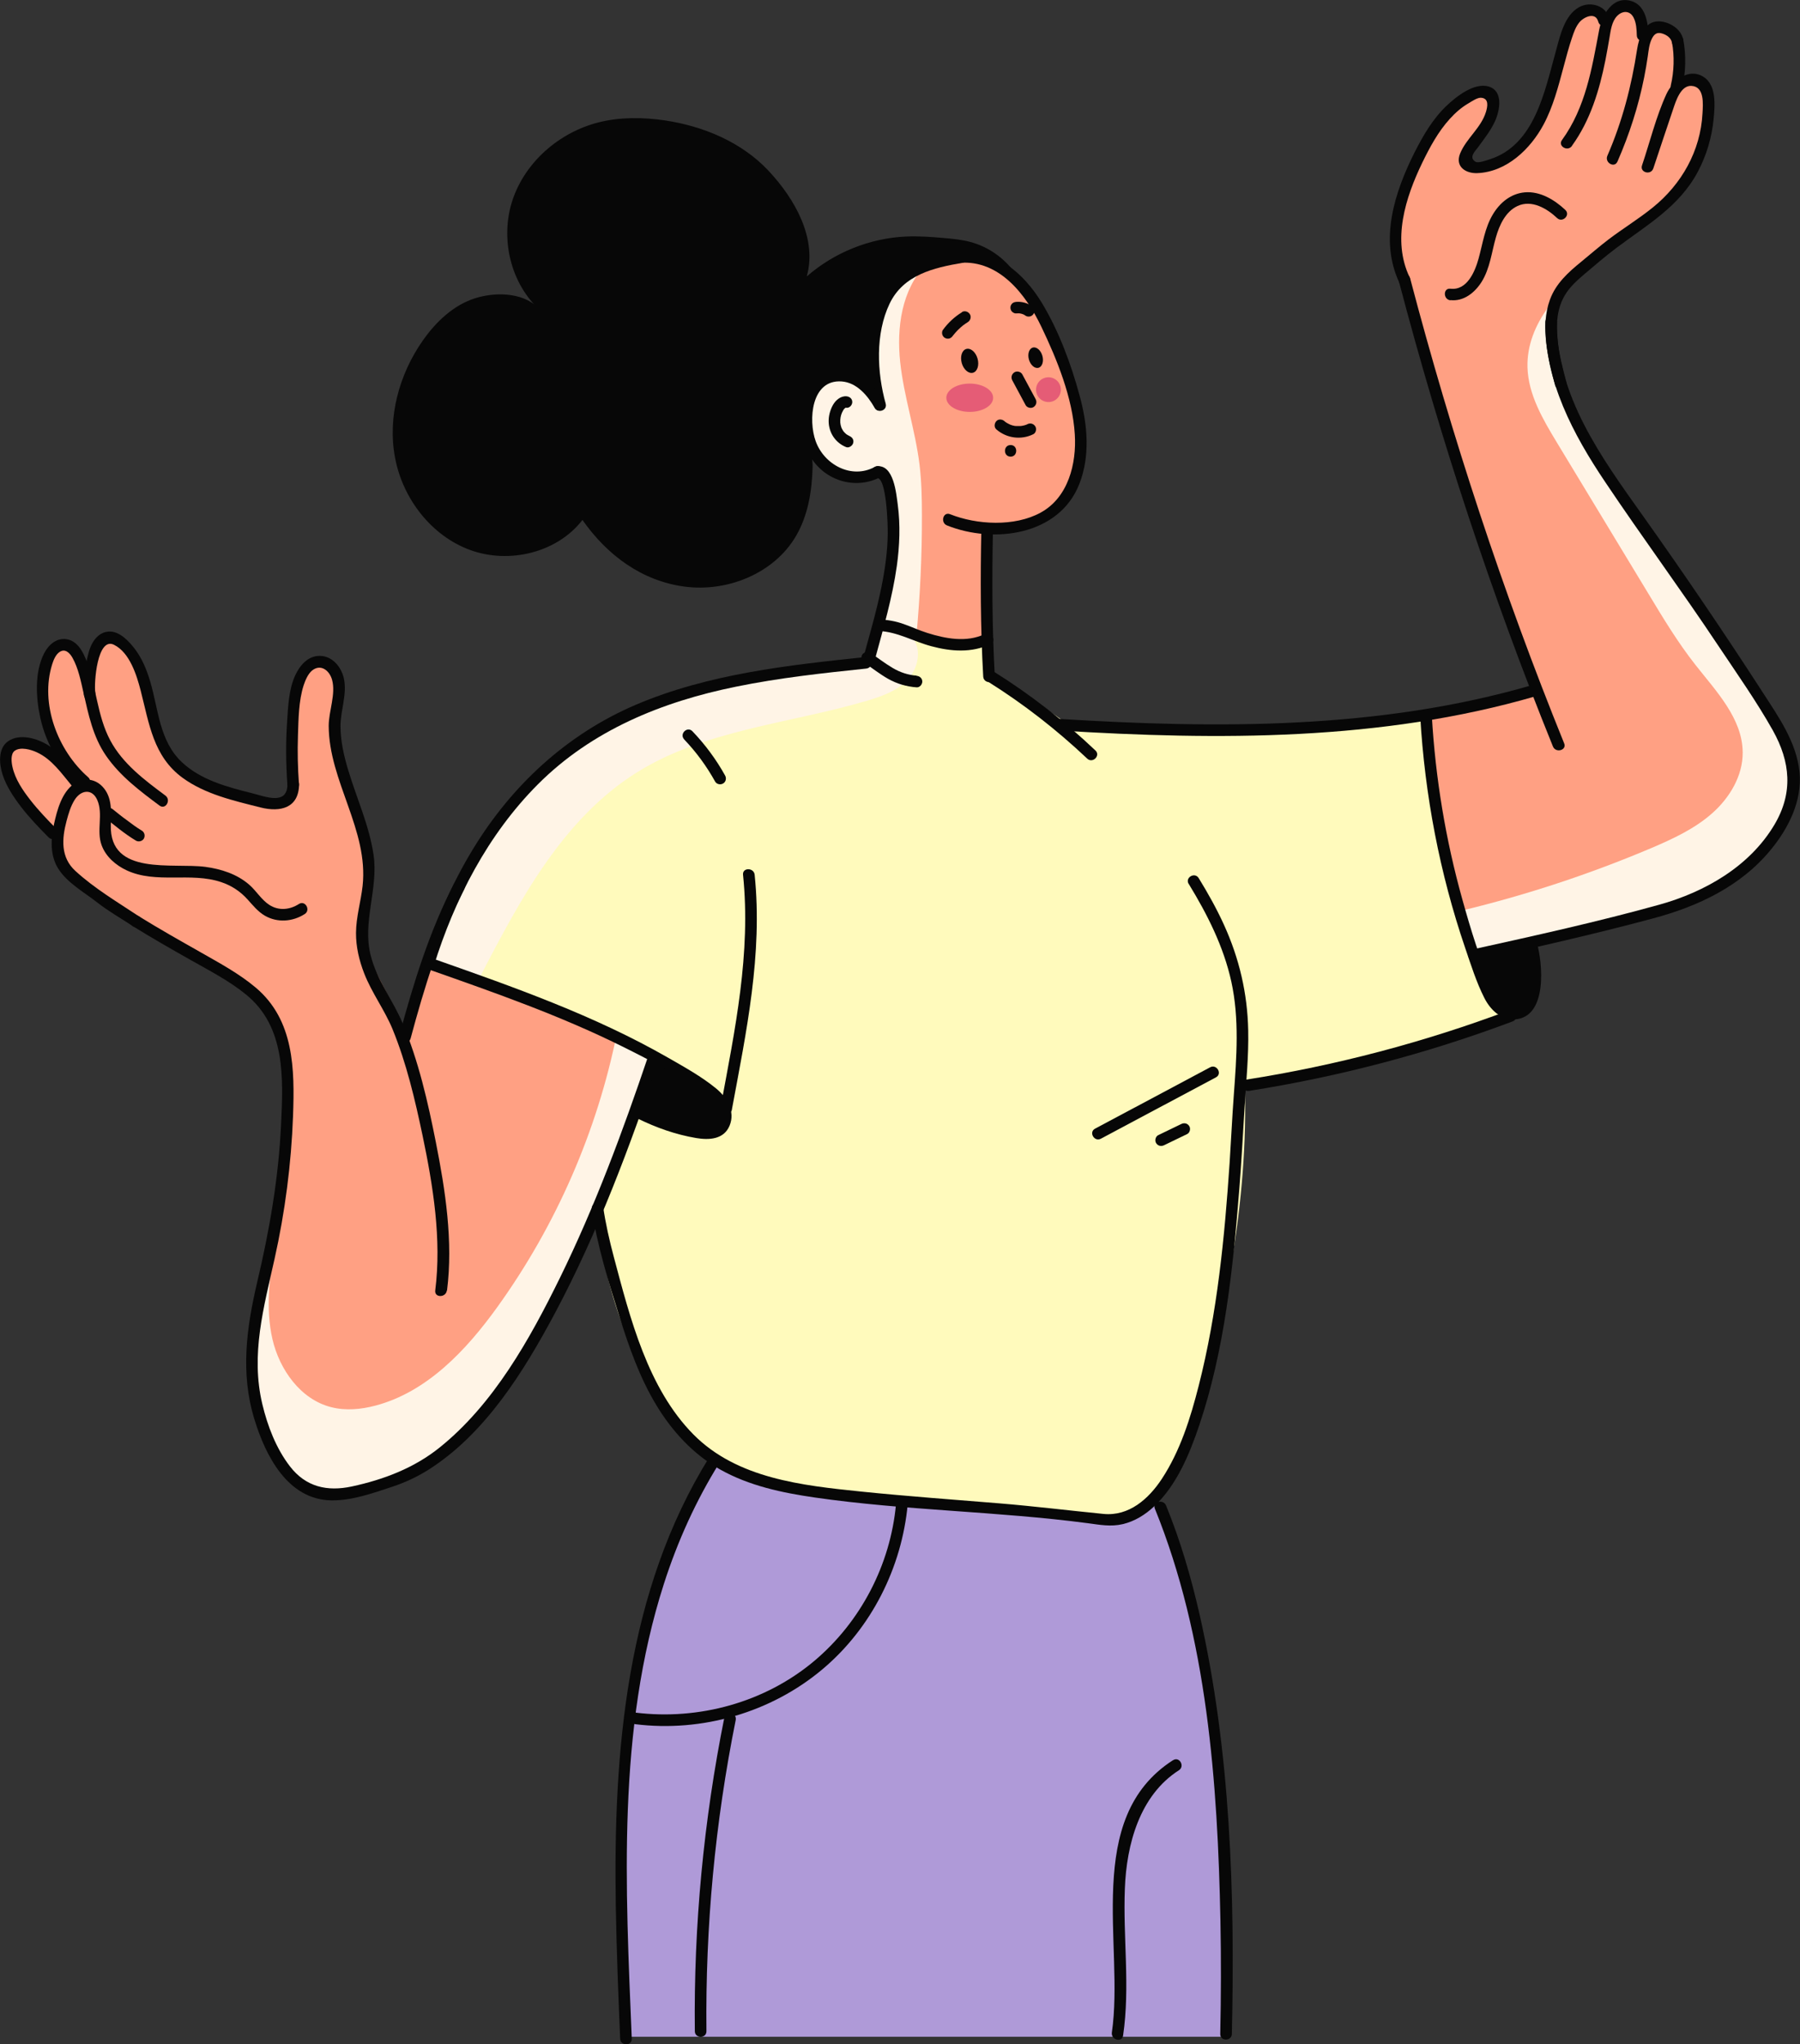 <svg width="362" height="411" viewBox="0 0 362 411" fill="none" xmlns="http://www.w3.org/2000/svg">
<rect x="0" y="0" width="362" height="411" fill="#333333" stroke="none"/>
<g clip-path="url(#clip0_640_1871)">
<path d="M122.31 207.245C118.369 229.847 107.068 251.106 90.537 267.026C87.38 270.068 83.981 272.942 79.965 274.66C75.949 276.377 71.186 276.806 67.244 274.921C61.883 272.364 59.212 266.373 56.989 260.848C56.168 258.795 55.346 256.742 54.505 254.708C50.844 265.16 49.854 276.507 53.067 287.127C54.711 292.558 57.718 298.195 63.023 300.211C66.273 301.442 69.915 301.106 73.278 300.267C83.103 297.822 91.564 291.308 97.971 283.469C104.378 275.63 108.955 266.485 113.232 257.302C120.573 241.55 127.204 225.48 133.107 209.13C129.912 206.424 125.28 205.547 121.32 206.853C121.395 206.331 122.217 207.749 122.291 207.226L122.31 207.245Z" fill="#FFF4E6"/>
<path d="M313.341 55.917C306.392 60.938 304.506 70.849 306.486 79.191C308.466 87.534 313.528 94.757 318.328 101.868C326.622 114.186 334.43 126.822 341.696 139.775C343.059 142.201 344.404 144.665 345.021 147.371C345.637 150.077 345.394 153.101 343.788 155.359C342.817 156.722 341.416 157.711 340.033 158.681C335.083 162.172 330.115 165.643 325.165 169.133C321.803 171.504 318.366 173.893 314.499 175.292C311.417 176.393 308.167 176.823 304.917 177.252C301.013 177.775 297.109 178.297 293.205 178.801C294.924 183.001 295.166 187.405 296.306 191.81C307.663 190 319.188 187.349 330.208 184.046C336.111 182.291 341.995 180.276 347.225 177.028C352.455 173.781 357.013 169.152 359.161 163.403C361.309 157.655 360.375 149.107 356.471 144.366C346.552 132.29 339.305 120.103 330.993 106.889C325.987 98.938 319.897 91.267 316.292 82.588C312.687 73.909 310.913 64.951 313.36 55.899L313.341 55.917Z" fill="#FFF4E6"/>
<path d="M187.108 51.569C182.587 52.465 178.553 55.563 176.535 59.706C174.723 63.42 174.35 68.03 171.305 70.811C169.456 72.51 166.841 73.294 165.272 75.235C164.413 76.299 163.927 77.624 163.535 78.949C162.731 81.618 162.19 84.399 162.526 87.161C162.862 89.923 164.207 92.648 166.523 94.179C169.68 96.269 173.827 95.784 177.581 95.205C180.028 105.489 179.524 116.818 176.554 126.971C175.825 129.454 174.835 132.029 172.762 133.56C159.332 134.549 145.64 136.023 132.976 140.577C109.926 148.864 91.62 169.245 85.867 193.023C89.827 194.74 93.003 196.98 97.075 198.398C100.923 190.056 106.993 182.963 113.083 176.076C119.135 169.227 125.467 162.284 133.667 158.215C138.934 155.602 144.762 154.314 150.459 152.821C158.547 150.712 166.523 148.174 174.331 145.225C178.926 143.489 183.727 141.417 186.585 137.404C190.899 131.357 189.461 123.145 188.901 115.736C188.098 105.116 189.555 94.477 190.059 83.839C190.582 73.2 191.479 61.274 187.108 51.55V51.569Z" fill="#FFF4E6"/>
<path d="M124.103 207.544C120.124 227.384 111.85 246.346 100.026 262.771C93.768 271.468 85.886 279.848 75.519 282.592C72.624 283.357 69.523 283.656 66.609 282.909C60.464 281.36 56.205 275.387 54.785 269.21C53.365 263.032 54.262 256.574 55.159 250.303C56.391 241.606 57.643 232.908 58.876 224.211C56.672 219.265 57.643 214.039 56.13 208.832C55.607 207.04 54.729 205.36 53.72 203.774C52.207 201.385 50.377 199.201 48.285 197.279C40.72 190.298 30.241 186.827 21.406 181.526C18.828 179.977 16.213 178.409 14.195 176.188C12.178 173.967 10.796 170.981 11.188 168.013C9.993 167.379 8.741 166.166 7.826 165.177C4.65 161.705 1.438 157.618 1.55 152.914C1.587 151.384 2.166 149.648 3.604 149.125C5.099 148.566 6.686 149.573 8.031 150.413C9.47 151.309 11.001 152.056 12.589 152.653C8.872 147.707 7.135 141.305 8.704 135.333C9.021 134.101 9.488 132.869 10.366 131.936C11.244 131.003 12.589 130.461 13.803 130.835C15.764 131.451 16.306 133.877 17.446 135.575C17.52 133.69 17.39 131.973 18.548 130.48C19.706 128.987 21.761 128.072 23.554 128.651C25.123 129.174 26.15 130.667 26.916 132.123C30.67 139.383 30.913 148.622 36.741 154.37C41.504 159.055 48.677 160.063 55.327 160.809C56.186 160.902 57.139 160.977 57.848 160.492C58.782 159.839 58.894 158.532 58.913 157.394C58.988 153.885 59.044 150.395 59.119 146.886C59.193 143.022 59.343 138.916 61.453 135.669C61.939 134.904 62.574 134.194 63.433 133.914C65.002 133.41 66.665 134.586 67.468 136.023C69.523 139.775 67.468 144.366 67.58 148.64C67.692 153.269 70.363 157.394 72.063 161.705C74.174 167.043 74.865 172.941 74.043 178.615C73.558 181.937 72.549 185.296 73.053 188.618C73.408 191.007 74.529 193.229 75.612 195.394C77.742 199.612 79.89 203.811 82.019 208.029C83.551 203.214 84.765 198.846 86.297 194.031C99.727 195.897 110.86 204.408 124.066 207.525L124.103 207.544Z" fill="#FFA083"/>
<path d="M293.952 183.075C306.99 179.94 319.766 175.721 332.113 170.496C336.447 168.648 340.799 166.632 344.329 163.515C347.86 160.398 350.512 155.975 350.475 151.272C350.437 144.478 345.188 139.028 340.986 133.69C337.474 129.229 334.523 124.358 331.59 119.487C325.426 109.315 319.262 99.143 313.098 88.953C310.277 84.287 307.363 79.341 307.195 73.891C306.934 64.969 313.976 57.634 321.092 52.24C328.209 46.865 336.297 41.826 339.884 33.651C341.583 29.769 344.012 26.055 343.9 21.818C343.862 20.269 343.582 18.645 342.592 17.451C341.602 16.256 339.734 15.696 338.445 16.573C338.445 13.998 337.437 11.366 336.577 8.921C336.241 7.969 335.83 6.999 335.102 6.29C334.373 5.58 333.271 5.17 332.319 5.524C331.852 5.692 331.478 6.01 331.048 6.234C330.918 6.308 330.75 6.346 330.656 6.234C330.563 6.14 330.787 5.954 330.824 6.084C331.273 4.181 329.162 2.053 327.238 1.624C325.314 1.194 323.185 2.538 322.755 4.461C322.792 2.949 320.196 1.96 318.758 2.426C317.319 2.893 316.367 4.237 315.638 5.562C312.874 10.638 311.996 16.517 309.81 21.874C307.625 27.231 303.366 32.457 297.613 32.961C296.511 33.054 295.166 32.811 294.792 31.766C294.531 31.057 294.867 30.292 295.259 29.657C296.511 27.66 298.51 26.148 299.462 24.002C300.415 21.837 299.462 18.552 297.09 18.533C295.95 18.533 294.961 19.28 294.12 20.026C286.985 26.26 281.493 34.883 280.783 44.327C280.279 51.027 282.128 57.653 284.201 64.036C287.844 75.309 292.159 86.34 295.502 97.706C299.593 111.667 302.264 126.262 309.381 138.935C301.965 140.726 294.456 141.958 287.041 143.769C286.742 143.843 286.387 143.974 286.368 144.273C285.079 157.58 290.253 170.216 293.971 183.056L293.952 183.075Z" fill="#FFA083"/>
<path d="M96.663 196.159C104.658 180.705 113.306 164.542 128.063 155.303C141.848 146.68 158.846 145.486 174.443 140.857C177.394 139.98 180.439 138.898 182.531 136.658C184.623 134.418 185.445 130.667 183.539 128.259C188.377 129.659 193.57 129.827 198.613 129.566C198.67 131.189 198.09 132.776 198.146 134.418C198.146 134.922 198.184 135.482 198.483 135.893C198.707 136.191 199.024 136.397 199.361 136.565C204.591 139.532 210.176 141.996 214.883 145.747C222.579 146.232 229.789 146.456 237.503 146.27C242.416 146.158 247.328 146.046 252.26 145.934C263.617 145.673 274.992 145.411 286.33 144.422C289.02 165.382 291.486 186.229 302.749 204.128C285.677 210.25 268.286 214.953 250.354 217.716C251.064 241.848 246.376 265.775 238.867 288.713C236.7 295.302 233.674 302.394 227.379 305.306C205.618 304.764 183.708 302.45 162.171 299.296C155.521 298.325 148.535 297.075 143.342 292.82C129.015 281.061 121.787 261.968 119.956 243.547C124.009 237.742 126.27 230.986 128.1 224.136C132.06 224.845 135.03 225.722 138.99 226.432C140.335 226.674 141.717 226.917 143.025 226.6C144.351 226.301 145.602 225.293 145.77 223.949C145.864 223.184 145.602 222.419 145.285 221.728C143.94 218.854 141.381 216.558 138.374 215.513C132.079 213.367 125.504 210.138 119.713 206.89C113.493 203.419 106.825 200.843 100.175 198.268C98.849 197.745 97.989 196.681 96.644 196.159H96.663Z" fill="#FFFABC"/>
<path d="M132.266 212.322C131.108 216.092 129.932 219.881 128.773 223.651C130.492 224.267 132.173 224.864 133.891 225.48C136.917 226.544 140.168 227.645 143.287 226.861C144.072 226.674 144.856 226.338 145.36 225.704C146.052 224.845 146.052 223.595 145.622 222.568C145.192 221.56 144.426 220.721 143.642 219.955C140.467 216.857 136.245 214.3 132.285 212.322H132.266Z" fill="#070707"/>
<path d="M308.316 189.85C309.437 193.658 309.624 198.025 307.513 201.366C307.195 201.851 306.822 202.337 306.317 202.635C305.402 203.176 304.225 203.027 303.273 202.598C300.975 201.553 299.705 199.126 298.566 196.887C297.744 195.226 296.884 193.471 297.015 191.623C297.127 191.754 297.09 191.362 297.109 191.194C297.146 191.026 297.37 190.97 297.538 190.97C301.162 190.784 304.86 190.97 308.297 189.85H308.316Z" fill="#070707"/>
<path d="M184.326 127.55C185.054 119.599 185.428 111.592 185.409 103.604C185.409 100.188 185.334 96.773 184.923 93.376C184.064 86.452 181.785 79.751 181.038 72.808C180.291 65.865 181.337 58.232 186.194 53.211C189.873 49.404 197.102 51.606 201.548 54.48C205.993 57.355 209.113 61.89 211.448 66.63C214.156 72.155 215.931 78.128 216.696 84.231C217.406 89.867 217.033 96.12 213.278 100.394C209.711 104.425 204.013 105.694 198.671 106.385C198.615 113.944 198.727 121.111 198.671 128.67C196.187 130.2 193.124 130.256 190.228 129.939C187.856 129.678 186.231 128.987 184.326 127.531V127.55Z" fill="#FFA083"/>
<path d="M190.32 79.975C190.32 81.543 192.431 82.812 195.027 82.812C197.624 82.812 199.735 81.543 199.735 79.975C199.735 78.407 197.624 77.12 195.027 77.12C192.431 77.12 190.32 78.389 190.32 79.975Z" fill="#E55C76"/>
<path d="M208.458 79.023C208.831 80.349 210.214 81.114 211.54 80.74C212.866 80.367 213.632 78.986 213.258 77.661C212.885 76.336 211.503 75.571 210.176 75.944C208.85 76.317 208.084 77.698 208.458 79.023Z" fill="#E55C76"/>
<path d="M143.848 293.753C134.265 308.927 128.251 326.751 126.607 344.612C124.608 366.262 124.477 387.782 125.878 409.488H246.209C246.806 393.381 246.003 377.237 244.976 361.148C243.687 340.917 241.913 320.125 232.741 302.04C226.969 306.295 218.881 305.828 211.727 305.175C200.781 304.167 189.873 302.973 178.983 301.573C167.103 300.061 154.439 299.315 143.848 293.734V293.753Z" fill="#AF9AD8"/>
<path d="M193.011 52.838C201.005 52.24 206.329 59.221 209.43 65.697C212.586 72.286 215.706 79.975 216.154 87.329C216.528 93.227 214.828 100.039 209.28 103.063C204.031 105.937 196.448 105.526 191.068 103.38C189.667 102.82 189.069 105.078 190.452 105.638C199.81 109.371 212.979 107.673 217.051 97.333C219.255 91.734 218.732 85.537 217.2 79.826C215.463 73.331 212.941 66.481 209.43 60.733C205.918 55.003 200.165 49.982 193.029 50.505C191.535 50.617 191.535 52.95 193.029 52.838H193.011Z" fill="#070707"/>
<path d="M192.974 50.58C186.548 51.662 179.955 53.491 176.891 59.855C173.697 66.5 173.921 74.824 175.864 81.786C176.275 83.223 178.516 82.626 178.124 81.17C176.368 74.843 176.013 67.116 178.909 61.05C181.692 55.245 187.762 53.827 193.59 52.838C195.066 52.595 194.45 50.337 192.974 50.58Z" fill="#070707"/>
<path d="M177.861 80.815C176.274 77.997 173.789 75.216 170.465 74.525C167.233 73.853 163.927 75.216 162.376 78.202C159.369 83.969 161.069 92.331 166.897 95.672C170.035 97.482 173.92 97.613 177.133 95.877C178.459 95.149 177.282 93.133 175.956 93.861C171.268 96.418 165.739 93.432 164.039 88.691C162.526 84.492 163.124 76.224 169.288 76.69C172.295 76.914 174.499 79.527 175.881 81.972C176.629 83.279 178.646 82.103 177.899 80.796L177.861 80.815Z" fill="#070707"/>
<path d="M176.331 96.12C178.348 95.877 178.554 105.918 178.535 107.225C178.498 110.827 177.993 114.41 177.283 117.938C176.331 122.678 174.986 127.251 173.716 131.898C173.324 133.354 175.565 133.97 175.976 132.514C177.657 126.299 179.469 120.159 180.366 113.757C180.926 109.688 181.094 105.582 180.552 101.495C180.253 99.292 179.768 93.339 176.35 93.749C174.874 93.917 174.855 96.269 176.35 96.082L176.331 96.12Z" fill="#070707"/>
<path d="M197.362 106.291C197.157 116.221 197.175 126.113 197.736 136.023C197.829 137.516 200.164 137.535 200.071 136.023C199.51 126.113 199.492 116.221 199.697 106.291C199.734 104.798 197.4 104.798 197.362 106.291Z" fill="#070707"/>
<path d="M170.26 79.677C169.065 79.565 168.038 80.479 167.496 81.45C166.935 82.476 166.618 83.671 166.655 84.828C166.73 87.086 168.056 89.027 170.148 89.886C170.727 90.128 171.437 89.624 171.587 89.065C171.773 88.393 171.362 87.87 170.765 87.627C170.914 87.683 170.727 87.609 170.671 87.571C170.597 87.534 170.541 87.497 170.466 87.46C170.391 87.403 170.298 87.366 170.223 87.31C170.316 87.385 170.223 87.31 170.186 87.273C170.055 87.161 169.924 87.049 169.812 86.918C169.756 86.862 169.7 86.806 169.663 86.75C169.607 86.694 169.607 86.694 169.663 86.75L169.588 86.657C169.495 86.508 169.401 86.358 169.326 86.209C169.289 86.134 169.252 86.078 169.233 86.004C169.177 85.892 169.252 86.097 169.196 85.91C169.084 85.537 169.009 85.257 168.99 84.959C168.953 84.268 169.065 83.577 169.326 82.98C169.401 82.812 169.495 82.626 169.588 82.476C169.588 82.457 169.756 82.234 169.7 82.29C169.663 82.346 169.793 82.196 169.812 82.177C169.831 82.159 170.018 81.991 169.887 82.084C169.943 82.047 170.018 81.991 170.074 81.972C169.943 82.028 170.055 81.972 170.111 81.972C169.905 81.916 170.204 81.972 170.242 81.991C170.877 82.047 171.4 81.412 171.4 80.834C171.4 80.143 170.858 79.733 170.242 79.677H170.26Z" fill="#070707"/>
<path d="M198.018 127.494C194.394 129.211 190.154 128.408 186.493 127.251C184.886 126.747 183.373 126.038 181.785 125.478C180.142 124.881 178.461 124.601 176.705 124.526C175.21 124.47 175.21 126.803 176.705 126.859C180.478 127.008 183.709 128.968 187.296 129.92C191.237 130.984 195.402 131.301 199.176 129.509C200.539 128.875 199.344 126.859 197.999 127.494H198.018Z" fill="#070707"/>
<path d="M239.073 177.719C242.809 183.841 246.078 190.298 247.628 197.335C249.272 204.819 248.693 212.546 248.133 220.142C247.796 224.677 247.591 229.213 247.292 233.748C246.283 248.773 244.808 263.965 241.072 278.598C239.428 285.074 237.355 291.718 233.638 297.355C230.985 301.368 227.063 304.858 221.945 304.373C214.959 303.682 207.973 302.824 200.968 302.245C191.703 301.48 182.42 300.826 173.174 299.875C161.387 298.661 148.274 297.28 139.495 288.434C130.268 279.139 126.719 264.992 123.45 252.729C122.553 249.37 121.788 245.973 121.283 242.539C121.059 241.064 118.818 241.68 119.023 243.155C120.125 250.508 122.348 257.619 124.571 264.693C126.495 270.815 128.624 276.899 131.949 282.424C135.124 287.706 139.383 292.353 144.781 295.414C150.628 298.717 157.278 300.117 163.853 301.069C182.065 303.701 200.538 303.831 218.769 306.239C221.16 306.556 223.383 306.986 225.792 306.426C228.183 305.866 230.313 304.541 232.087 302.88C236.645 298.605 239.223 292.353 241.184 286.549C246.265 271.449 247.965 255.137 249.216 239.329C249.664 233.748 249.963 228.168 250.299 222.587C250.617 217.436 251.14 212.303 251.028 207.133C250.878 199.724 249.235 192.706 246.171 185.968C244.696 182.721 242.94 179.585 241.072 176.543C240.287 175.255 238.27 176.431 239.055 177.719H239.073Z" fill="#070707"/>
<path d="M198.726 137.068C205.88 141.548 212.53 146.736 218.656 152.522C219.74 153.549 221.402 151.906 220.3 150.88C214.043 144.945 207.206 139.625 199.903 135.053C198.632 134.25 197.456 136.266 198.726 137.068Z" fill="#070707"/>
<path d="M184.343 135.837C182.606 135.706 181.056 135.183 179.58 134.325C177.993 133.392 176.536 132.253 175.004 131.227C174.481 130.872 173.715 131.133 173.398 131.637C173.061 132.216 173.285 132.888 173.808 133.242C175.415 134.325 176.947 135.538 178.628 136.49C180.402 137.479 182.307 138.039 184.325 138.188C184.96 138.244 185.483 137.61 185.483 137.031C185.483 136.359 184.941 135.911 184.325 135.874L184.343 135.837Z" fill="#070707"/>
<path d="M142.708 292.876C125.897 319.864 123.338 352.115 123.842 383.135C123.992 392.056 124.347 400.977 124.72 409.88C124.776 411.373 127.111 411.392 127.055 409.88C125.804 379.383 124.048 347.897 133.518 318.427C136.264 309.878 139.962 301.685 144.725 294.051C145.529 292.782 143.511 291.606 142.708 292.876Z" fill="#070707"/>
<path d="M232.255 303.309C242.79 329.233 244.882 358.424 245.442 386.121C245.591 393.717 245.573 401.332 245.405 408.928C245.367 410.421 247.702 410.421 247.74 408.928C248.375 380.82 247.497 352.134 241.258 324.623C239.558 317.157 237.41 309.785 234.515 302.693C233.954 301.312 231.694 301.928 232.255 303.309Z" fill="#070707"/>
<path d="M235.898 353.888C217.723 365.553 226.166 391.123 223.607 408.63C223.402 410.104 225.643 410.739 225.867 409.246C227.305 399.428 225.83 389.536 226.222 379.682C226.558 370.816 229.192 360.962 237.093 355.904C238.345 355.101 237.187 353.067 235.917 353.888H235.898Z" fill="#070707"/>
<path d="M180.196 302.431C179.075 314.563 173.117 326.041 163.796 333.899C153.877 342.26 140.559 345.9 127.764 344.314C126.27 344.127 126.288 346.46 127.764 346.647C141.194 348.308 155.092 344.295 165.458 335.56C175.265 327.292 181.354 315.16 182.55 302.45C182.681 300.957 180.346 300.957 180.215 302.45L180.196 302.431Z" fill="#070707"/>
<path d="M145.697 345.191C141.513 365.982 139.496 387.147 139.738 408.368C139.738 409.861 142.092 409.88 142.073 408.368C141.849 387.371 143.81 366.412 147.957 345.825C148.256 344.351 145.996 343.735 145.697 345.209V345.191Z" fill="#070707"/>
<path d="M193.421 72.995C193.795 74.32 194.804 75.178 195.681 74.936C196.559 74.693 196.97 73.424 196.597 72.099C196.223 70.774 195.214 69.915 194.337 70.158C193.459 70.401 193.048 71.67 193.421 72.995Z" fill="#070707"/>
<path d="M206.927 72.286C207.245 73.406 208.104 74.152 208.851 73.947C209.598 73.741 209.953 72.659 209.635 71.539C209.318 70.419 208.459 69.673 207.712 69.878C206.964 70.083 206.609 71.166 206.927 72.286Z" fill="#070707"/>
<path d="M203.583 76.466C204.479 78.128 205.357 79.77 206.254 81.431C206.534 81.972 207.337 82.178 207.86 81.842C208.402 81.487 208.589 80.815 208.271 80.237L205.6 75.272C205.32 74.731 204.517 74.525 203.994 74.861C203.452 75.216 203.265 75.888 203.583 76.466Z" fill="#070707"/>
<path d="M206.628 85.276C206.628 85.276 206.497 85.369 206.459 85.35C206.497 85.35 206.665 85.276 206.497 85.35C206.366 85.388 206.254 85.444 206.123 85.481C205.899 85.556 205.656 85.593 205.432 85.63C205.264 85.668 205.638 85.63 205.469 85.63C205.395 85.63 205.32 85.63 205.245 85.649C205.133 85.649 205.002 85.649 204.89 85.649C204.778 85.649 204.648 85.649 204.535 85.649C204.479 85.649 204.423 85.649 204.349 85.649C204.311 85.649 204.05 85.612 204.237 85.649C204.405 85.668 204.199 85.649 204.162 85.649C204.106 85.649 204.05 85.63 203.994 85.612C203.882 85.593 203.77 85.556 203.639 85.537C203.527 85.5 203.415 85.463 203.303 85.425C203.228 85.406 203.172 85.369 203.097 85.35C202.929 85.294 203.097 85.369 203.135 85.35C203.078 85.35 202.873 85.22 202.817 85.201C202.705 85.145 202.612 85.089 202.499 85.033C202.387 84.959 202.275 84.884 202.163 84.809C202.032 84.716 202.313 84.94 202.182 84.828C202.126 84.772 202.07 84.735 202.014 84.679C201.547 84.268 200.8 84.193 200.37 84.679C199.959 85.126 199.884 85.892 200.37 86.321C202.425 88.113 205.339 88.505 207.786 87.31C208.346 87.049 208.533 86.209 208.197 85.705C207.823 85.145 207.188 84.996 206.59 85.294L206.628 85.276Z" fill="#070707"/>
<path d="M203.246 91.808C204.74 91.808 204.759 89.475 203.246 89.475C201.733 89.475 201.733 91.808 203.246 91.808Z" fill="#070707"/>
<path d="M193.477 62.767C191.946 63.7 190.657 64.913 189.611 66.351C189.443 66.575 189.424 66.985 189.499 67.246C189.574 67.508 189.779 67.806 190.04 67.937C190.302 68.086 190.638 68.142 190.937 68.049C191.236 67.956 191.441 67.769 191.628 67.508C191.684 67.433 191.74 67.359 191.796 67.284C191.74 67.359 191.666 67.433 191.61 67.526C192.245 66.705 192.973 65.977 193.776 65.343C193.702 65.399 193.627 65.473 193.533 65.529C193.888 65.249 194.262 65.007 194.636 64.764C195.159 64.447 195.401 63.7 195.046 63.159C194.71 62.636 194 62.394 193.44 62.748L193.477 62.767Z" fill="#070707"/>
<path d="M207.486 61.517C206.59 60.901 205.431 60.602 204.367 60.695C204.049 60.733 203.769 60.807 203.545 61.031C203.339 61.236 203.19 61.572 203.209 61.852C203.209 62.151 203.321 62.468 203.545 62.674C203.769 62.879 204.068 63.047 204.367 63.01C204.647 62.991 204.946 62.991 205.226 63.01C205.114 63.01 205.02 62.991 204.908 62.972C205.245 63.028 205.581 63.103 205.898 63.234C205.805 63.196 205.712 63.159 205.618 63.122C205.861 63.215 206.085 63.346 206.291 63.495C206.533 63.663 206.926 63.681 207.187 63.607C207.449 63.532 207.748 63.327 207.878 63.066C208.028 62.786 208.084 62.468 207.99 62.17C207.897 61.871 207.71 61.647 207.449 61.479L207.486 61.517Z" fill="#070707"/>
<path d="M243.37 214.58C235.655 218.686 227.941 222.811 220.226 226.917C218.9 227.626 220.077 229.642 221.403 228.933C229.118 224.827 236.832 220.702 244.547 216.596C245.873 215.887 244.696 213.871 243.37 214.58Z" fill="#070707"/>
<path d="M237.56 225.984C236.028 226.73 234.478 227.477 232.928 228.223C232.386 228.485 232.181 229.325 232.517 229.829C232.872 230.388 233.525 230.538 234.123 230.239C235.674 229.493 237.205 228.746 238.756 227.999C239.297 227.738 239.503 226.898 239.167 226.394C238.812 225.834 238.158 225.685 237.56 225.984Z" fill="#070707"/>
<path d="M283.474 55.712C279.925 48.247 282.652 39.717 286.033 32.718C287.546 29.601 289.245 26.447 291.599 23.871C292.701 22.658 293.934 21.576 295.353 20.755C295.988 20.381 297.147 19.579 297.875 19.653C299.519 19.784 299.145 21.482 298.846 22.49C297.856 25.738 294.868 27.828 293.635 30.889C292.608 33.446 294.7 34.883 297.053 34.809C302.974 34.603 307.794 29.974 310.446 25.01C312.351 21.426 313.379 17.451 314.425 13.55C314.966 11.534 315.489 9.519 316.162 7.54C316.517 6.477 316.909 5.357 317.638 4.479C318.497 3.434 320.869 2.296 321.429 4.367C321.822 5.823 324.063 5.207 323.69 3.752C322.998 1.157 319.916 0.187 317.619 1.419C314.537 3.08 313.678 7.503 312.837 10.527C310.652 18.347 308.634 29.116 299.668 32.009C299.014 32.214 297.315 32.867 296.736 32.513C295.279 31.636 296.736 30.329 297.296 29.545C298.51 27.866 299.818 26.242 300.677 24.338C301.63 22.192 302.377 18.347 299.444 17.414C296.549 16.499 292.869 19.411 290.945 21.24C288.199 23.834 286.238 27.194 284.538 30.534C280.466 38.616 277.328 48.228 281.456 56.907C282.11 58.269 284.109 57.075 283.474 55.731V55.712Z" fill="#070707"/>
<path d="M316.142 29.302C319.822 24.226 321.652 18.16 322.867 12.094C323.165 10.582 323.427 9.071 323.688 7.559C323.931 6.122 324.137 4.367 325.183 3.247C326.266 2.109 327.779 2.072 328.526 3.527C329.087 4.61 329.143 5.916 329.18 7.111C329.217 8.604 331.552 8.623 331.515 7.111C331.459 4.554 330.936 1.045 328.059 0.205C324.305 -0.896 322.157 3.042 321.596 6.084C320.139 13.811 318.869 21.631 314.125 28.164C313.247 29.377 315.264 30.553 316.142 29.34V29.302Z" fill="#070707"/>
<path d="M325.296 32.475C327.668 27.044 329.499 21.389 330.657 15.566C330.937 14.166 331.18 12.748 331.385 11.329C331.553 10.153 331.665 8.865 332.207 7.783C332.674 6.831 333.272 6.42 334.281 6.738C335.158 6.999 336.055 7.596 336.242 8.548C336.522 10.023 338.763 9.407 338.502 7.932C338.091 5.767 335.569 4.255 333.477 4.293C330.601 4.33 329.611 7.596 329.237 9.929C328.116 17.302 326.249 24.45 323.26 31.318C322.662 32.681 324.679 33.875 325.277 32.494L325.296 32.475Z" fill="#070707"/>
<path d="M332.488 33.894C333.832 29.9 335.14 25.887 336.504 21.893C337.027 20.344 337.998 17.189 340.127 17.264C342.817 17.376 342.5 20.866 342.388 22.807C341.995 30.329 338.203 37.029 332.394 41.714C329.555 44.01 326.436 45.913 323.522 48.116C321.635 49.553 319.823 51.139 317.993 52.632C315.396 54.742 312.893 57 311.717 60.229C309.718 65.66 311.343 72.08 312.744 77.437C313.117 78.893 315.378 78.277 315.004 76.821C313.622 71.483 311.66 64.465 314.724 59.333C315.695 57.69 317.133 56.403 318.572 55.171C320.682 53.379 322.812 51.55 325.016 49.889C331.161 45.26 337.755 41.546 341.472 34.491C343.209 31.206 344.274 27.604 344.629 23.909C344.89 21.24 345.245 17.115 342.593 15.454C339.548 13.531 336.354 16.256 335.121 18.944C333.048 23.461 331.815 28.556 330.227 33.259C329.742 34.678 332.002 35.294 332.488 33.875V33.894Z" fill="#070707"/>
<path d="M336.261 8.548C336.766 11.236 336.672 14.427 336.018 17.152C335.664 18.608 337.905 19.224 338.279 17.768C339.044 14.595 339.119 11.124 338.521 7.932C338.409 7.316 337.662 6.962 337.083 7.111C336.429 7.298 336.149 7.932 336.261 8.548Z" fill="#070707"/>
<path d="M281.344 56.608C289.712 88.393 299.967 119.618 312.314 150.077C312.875 151.458 315.135 150.842 314.574 149.461C302.227 119.002 291.973 87.777 283.604 55.992C283.231 54.536 280.971 55.152 281.344 56.608Z" fill="#070707"/>
<path d="M310.783 64.764C310.689 76.653 316.368 87.31 322.831 96.922C330.265 108.009 338.204 118.759 345.6 129.864C349.318 135.445 353.24 140.988 356.528 146.83C360.077 153.175 360.656 159.391 356.864 165.792C351.895 174.172 342.911 179.324 333.721 181.881C321.299 185.334 308.672 188.114 296.082 190.895C294.607 191.213 295.242 193.471 296.699 193.154C308.653 190.522 320.627 187.816 332.45 184.643C341.472 182.235 350.158 178.167 356.192 170.757C359.722 166.446 362.449 160.996 361.907 155.284C361.328 149.275 357.686 144.123 354.51 139.215C346.703 127.139 338.615 115.25 330.284 103.529C322.084 92.013 312.987 79.527 313.118 64.764C313.118 63.271 310.801 63.252 310.783 64.764Z" fill="#070707"/>
<path d="M308.204 137.722C277.327 146.718 244.807 146.494 212.978 144.534C211.484 144.441 211.484 146.774 212.978 146.867C245.013 148.845 277.757 149.013 308.839 139.98C310.277 139.569 309.661 137.311 308.223 137.722H308.204Z" fill="#070707"/>
<path d="M89.903 259.448C91.154 249.556 89.567 239.272 87.643 229.586C86.055 221.56 84.168 213.292 80.974 205.715C78.994 201.03 75.781 197.054 74.53 192.015C72.849 185.315 76.118 178.689 75.128 171.877C74.268 165.998 71.747 160.548 70.047 154.892C69.169 151.981 68.478 149.013 68.478 145.952C68.478 142.798 69.86 139.513 69.15 136.378C68.627 134.063 66.815 131.861 64.275 131.861C61.922 131.861 60.296 133.783 59.381 135.762C58.055 138.655 57.943 142.052 57.737 145.169C57.457 149.349 57.495 153.511 57.793 157.692C57.906 159.185 60.24 159.185 60.128 157.692C59.886 154.407 59.811 151.141 59.923 147.856C60.035 144.609 60.054 140.913 61.062 137.796C61.398 136.788 61.922 135.501 62.762 134.81C64.499 133.41 66.255 134.791 66.778 136.658C67.581 139.551 66.106 142.948 66.106 145.934C66.143 157.076 74.156 166.837 72.924 178.11C72.569 181.265 71.616 184.363 71.597 187.554C71.579 190.354 72.232 193.098 73.241 195.692C74.773 199.63 77.332 203.008 78.938 206.89C81.74 213.721 83.477 221.131 84.99 228.335C87.101 238.414 88.838 249.146 87.531 259.448C87.344 260.941 89.679 260.923 89.865 259.448H89.903Z" fill="#070707"/>
<path d="M19.166 139.234C18.867 137.367 19.558 127.942 22.939 129.64C26.096 131.208 27.496 135.762 28.3 138.879C29.999 145.486 30.821 152.056 36.705 156.367C41.282 159.708 47.016 160.977 52.396 162.34C56.393 163.347 60.11 162.452 60.147 157.674C60.147 156.18 57.812 156.162 57.812 157.674C57.794 162.004 53.33 160.137 50.658 159.465C45.709 158.233 40.366 156.815 36.556 153.213C32.035 148.939 31.867 142.612 30.205 137.013C29.514 134.661 28.561 132.347 27.067 130.405C25.909 128.894 24.041 126.897 21.949 126.971C19.614 127.065 18.306 129.267 17.802 131.283C17.092 134.064 16.438 136.975 16.905 139.831C17.148 141.305 19.39 140.689 19.166 139.215V139.234Z" fill="#070707"/>
<path d="M33.267 159.95C29.083 156.833 24.674 153.549 22.171 148.845C19.519 143.881 19.388 138.039 17.39 132.85C16.661 130.965 15.54 128.819 13.336 128.502C11.356 128.222 9.769 129.64 8.909 131.282C6.929 135.071 7.21 140.279 8.106 144.31C9.246 149.536 12.066 154.351 16.082 157.897C17.203 158.887 18.865 157.244 17.726 156.255C11.636 150.917 7.994 141.529 10.497 133.541C10.777 132.664 11.207 131.581 12.01 131.059C13.112 130.331 14.046 131.301 14.569 132.234C15.746 134.325 16.25 136.882 16.773 139.196C17.782 143.638 18.697 148.136 21.331 151.944C24.151 156.031 28.149 159.036 32.09 161.966C33.304 162.862 34.462 160.846 33.267 159.95Z" fill="#070707"/>
<path d="M16.176 156.423C14.215 154.09 12.403 151.552 9.788 149.891C7.565 148.472 3.942 147.352 1.569 149.069C-0.448 150.525 -0.149 153.679 0.523 155.751C1.308 158.14 2.728 160.249 4.241 162.227C5.922 164.411 7.827 166.39 9.77 168.349C10.834 169.413 12.478 167.771 11.413 166.707C9.583 164.859 7.752 162.955 6.146 160.902C4.595 158.924 3.045 156.666 2.503 154.165C2.298 153.25 2.092 151.552 2.97 150.936C4.147 150.096 6.258 150.712 7.416 151.253C10.461 152.653 12.441 155.583 14.533 158.084C15.504 159.241 17.148 157.58 16.176 156.442V156.423Z" fill="#070707"/>
<path d="M28.505 166.987C27.44 166.352 26.45 165.606 25.46 164.859C25.329 164.766 25.217 164.672 25.086 164.579C24.918 164.448 25.142 164.616 25.03 164.542C24.955 164.486 24.899 164.43 24.825 164.392C24.582 164.206 24.32 164.001 24.078 163.814C23.61 163.441 23.144 163.067 22.677 162.694C22.191 162.321 21.481 162.19 21.033 162.694C20.641 163.123 20.529 163.945 21.033 164.336C23.069 165.96 25.086 167.659 27.328 169.002C27.851 169.32 28.635 169.133 28.934 168.592C29.233 168.032 29.065 167.341 28.523 166.987H28.505Z" fill="#070707"/>
<path d="M27.924 184.214C23.591 181.34 19.015 178.633 15.167 175.106C12.178 172.381 12.421 168.667 13.392 165.027C13.784 163.571 14.214 162.06 15.036 160.772C16.288 158.812 18.529 158.495 19.556 160.828C20.808 163.665 19.351 166.987 20.434 169.917C21.275 172.232 23.273 173.949 25.459 174.975C31.418 177.756 38.31 175.274 44.474 177.345C46.548 178.036 48.285 179.175 49.76 180.798C50.844 181.993 51.852 183.281 53.272 184.102C55.794 185.558 58.876 185.315 61.285 183.766C62.537 182.963 61.379 180.929 60.109 181.75C58.278 182.926 56.036 183.15 54.15 181.918C52.544 180.873 51.535 179.081 50.078 177.831C47.631 175.722 44.474 174.714 41.317 174.285C34.705 173.407 22.022 176.188 22.284 165.886C22.358 163.198 22.62 160.212 20.565 158.103C18.996 156.479 16.661 156.292 14.849 157.599C12.402 159.372 11.487 162.862 10.871 165.643C10.198 168.648 10.03 172.008 11.748 174.695C13.542 177.513 16.997 179.436 19.575 181.452C21.854 183.243 24.375 184.643 26.785 186.248C28.037 187.088 29.213 185.054 27.962 184.232L27.924 184.214Z" fill="#070707"/>
<path d="M26.749 186.229C30.522 188.562 34.37 190.765 38.237 192.948C42.066 195.113 46.1 197.185 49.5 199.966C57.457 206.461 56.972 216.782 56.523 226.133C56.019 236.846 54.207 247.279 51.742 257.694C49.575 266.914 48.323 276.041 51.144 285.279C53.385 292.652 57.85 301.517 66.647 301.648C70.832 301.704 74.978 300.192 78.901 298.904C81.441 298.064 83.851 296.944 86.111 295.526C97.58 288.284 105.35 275.723 111.589 264.04C120.256 247.783 126.738 230.37 132.622 212.938C133.107 211.519 130.847 210.903 130.362 212.322C125.244 227.477 119.659 242.539 112.598 256.929C106.546 269.247 99.298 282.274 88.427 291.009C83.309 295.134 77.182 297.467 70.775 298.848C65.807 299.912 61.511 298.96 58.316 294.817C55.533 291.214 53.796 286.679 52.75 282.274C50.378 272.308 53.049 262.826 55.216 253.103C57.327 243.659 58.578 234.009 58.933 224.341C59.269 214.991 59.176 205.099 51.443 198.566C48.08 195.729 44.12 193.602 40.31 191.437C36.163 189.085 31.998 186.733 27.926 184.214C26.637 183.43 25.479 185.446 26.749 186.229Z" fill="#070707"/>
<path d="M82.579 208.775C85.344 198.51 88.444 188.301 93.338 178.82C94.029 177.495 92.012 176.3 91.321 177.644C86.334 187.293 83.139 197.689 80.319 208.16C79.927 209.615 82.187 210.231 82.579 208.775Z" fill="#070707"/>
<path d="M291.711 60.341C294.363 60.639 296.604 58.829 297.949 56.701C299.649 54.014 299.985 50.691 300.845 47.705C301.536 45.279 302.769 42.535 305.197 41.416C308.036 40.09 311.118 41.919 313.154 43.842C314.237 44.868 315.9 43.226 314.798 42.199C312.631 40.165 309.736 38.411 306.654 38.672C303.852 38.914 301.666 40.725 300.247 43.077C298.603 45.801 298.192 48.993 297.352 52.017C296.623 54.63 295.035 58.437 291.692 58.045C290.198 57.877 290.216 60.21 291.692 60.378L291.711 60.341Z" fill="#070707"/>
<path d="M285.622 143.974C286.537 159.857 289.544 175.591 294.681 190.634C295.821 193.975 296.923 197.503 298.529 200.657C299.687 202.952 301.854 205.136 304.637 204.95C311.287 204.52 310.278 193.602 309.045 189.402C308.616 187.965 306.356 188.581 306.785 190.018C307.738 193.229 308.018 196.756 306.972 199.985C306.356 201.907 304.805 203.27 302.788 202.15C301.518 201.441 300.789 200.06 300.229 198.79C297.651 193.079 295.783 186.883 294.102 180.854C290.721 168.797 288.685 156.423 287.957 143.937C287.863 142.444 285.528 142.425 285.622 143.937V143.974Z" fill="#070707"/>
<path d="M251.214 219.321C269.295 216.465 287.04 211.799 304.188 205.36C305.589 204.837 304.972 202.579 303.571 203.102C286.424 209.541 268.679 214.225 250.597 217.062C249.122 217.286 249.738 219.545 251.214 219.321Z" fill="#070707"/>
<path d="M86.653 195.057C99.653 199.63 112.729 204.222 125.094 210.362C130.885 213.236 136.881 216.334 142.055 220.254C143.4 221.262 144.913 222.718 144.763 224.565C144.558 227.253 141.644 226.749 139.851 226.413C136.208 225.741 132.715 224.491 129.391 222.848C128.046 222.195 126.869 224.192 128.214 224.864C131.95 226.712 135.91 228.111 140.019 228.802C142.597 229.231 145.567 229.101 146.725 226.32C147.92 223.445 146.202 220.627 144.016 218.835C141.084 216.428 137.628 214.524 134.34 212.639C119.528 204.147 103.333 198.454 87.269 192.799C85.85 192.295 85.233 194.554 86.653 195.057Z" fill="#070707"/>
<path d="M147.191 223.072C150.087 207.45 153.411 191.847 151.768 175.871C151.618 174.396 149.283 174.378 149.433 175.871C151.058 191.642 147.808 207.021 144.95 222.438C144.67 223.912 146.93 224.528 147.21 223.054L147.191 223.072Z" fill="#070707"/>
<path d="M87.231 194.236C91.415 180.761 98.102 167.808 108.133 157.73C118.985 146.83 133.125 141.081 148.012 138.058C156.661 136.285 165.44 135.333 174.2 134.418C175.676 134.269 175.695 131.936 174.2 132.085C158.529 133.728 142.483 135.463 127.858 141.697C114.017 147.614 102.977 157.842 95.169 170.626C90.78 177.812 87.455 185.595 84.971 193.62C84.522 195.058 86.782 195.674 87.231 194.236Z" fill="#070707"/>
<path d="M137.608 148.677C140.037 151.216 142.11 154.053 143.81 157.114C144.109 157.673 144.875 157.841 145.416 157.524C145.977 157.207 146.145 156.479 145.827 155.919C144.034 152.69 141.811 149.685 139.252 147.016C138.206 145.934 136.562 147.576 137.608 148.659V148.677Z" fill="#070707"/>
<path d="M203.993 54.723C201.864 51.793 198.707 49.609 195.195 48.657C193.458 48.19 191.646 48.004 189.834 47.854C187.313 47.63 184.772 47.444 182.232 47.556C174.928 47.873 167.756 50.766 162.245 55.581C164.375 48.004 159.929 40.053 154.55 34.323C149.17 28.593 141.493 25.364 133.704 24.207C129.296 23.554 124.738 23.517 120.404 24.599C112.522 26.578 105.629 32.531 103.07 40.239C100.511 47.948 102.678 57.149 108.767 62.506C105.928 58.866 100.063 58.568 95.655 59.93C91.246 61.292 87.697 64.671 85.045 68.441C80.263 75.253 77.891 83.913 79.46 92.088C81.01 100.263 86.745 107.729 94.571 110.584C102.398 113.44 112.055 111.125 117.135 104.537C122.123 111.629 129.071 116.799 137.682 117.938C146.293 119.076 155.67 115.287 160.06 107.803C162.488 103.678 163.291 98.77 163.422 93.992C163.497 90.744 162.115 87.665 162.47 84.436C162.824 81.207 164.487 77.96 167.363 76.429C170.24 74.917 174.349 75.664 175.937 78.501C174.574 70.587 176.199 61.759 181.933 56.123C187.668 50.486 198.315 49.03 203.993 54.685V54.723Z" fill="#070707"/>
</g>
<defs>
<clipPath id="clip0_640_1871">
<rect width="362" height="411" fill="white"/>
</clipPath>
</defs>
</svg>
